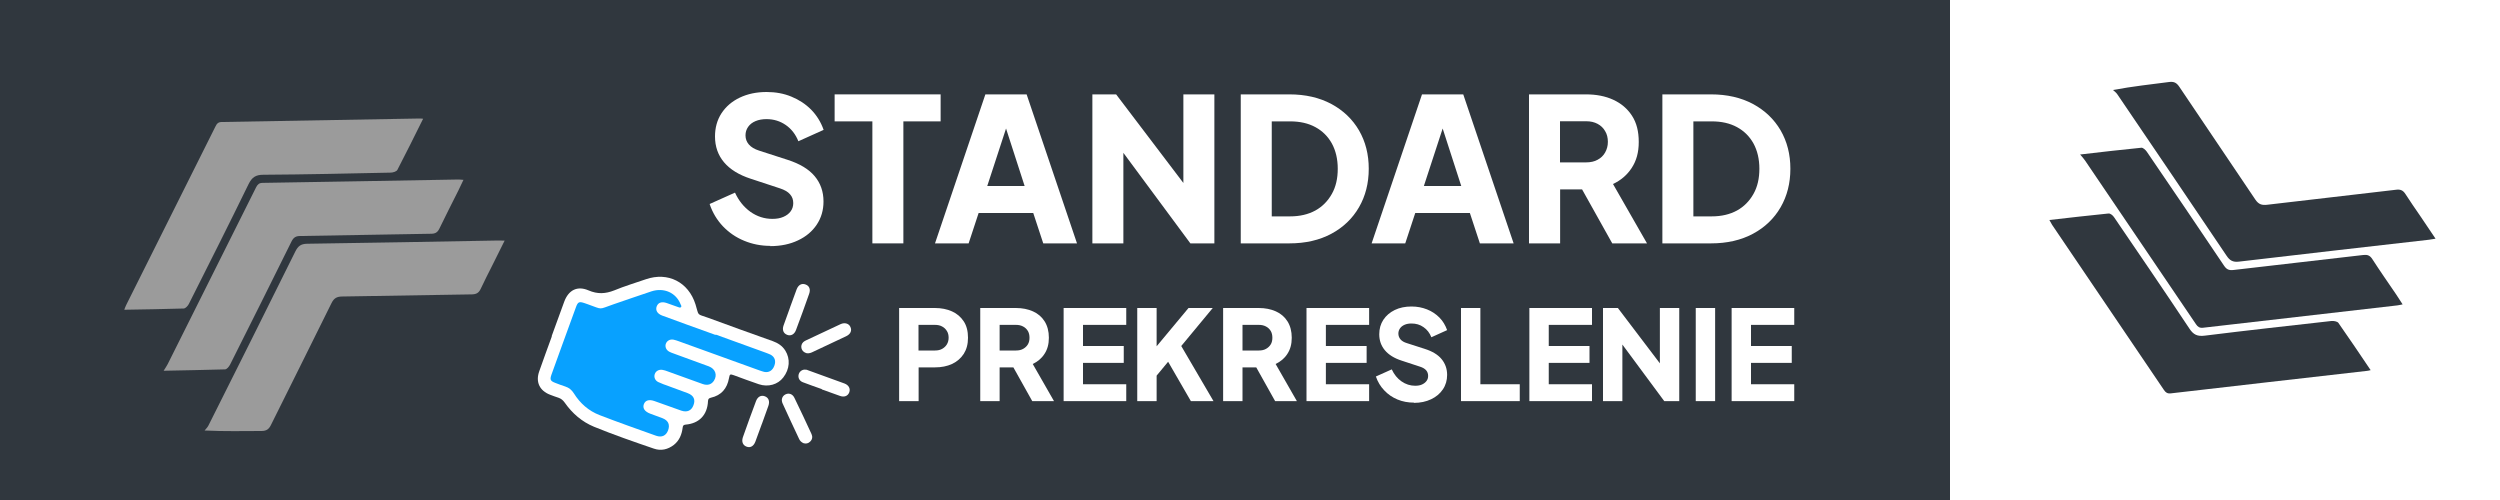 <?xml version="1.0" encoding="UTF-8"?> <svg xmlns="http://www.w3.org/2000/svg" id="Layer_1" data-name="Layer 1" viewBox="0 0 200 40"><rect x="0" y="0" width="200" height="40" fill="#808080" stroke="none"/><defs><style> .cls-1 { fill: #fff; } .cls-2 { fill: #30373e; } .cls-3 { fill: #08a1ff; } .cls-4 { fill: #9b9b9b; } </style></defs><rect class="cls-1" x="152" width="48" height="40"></rect><rect class="cls-2" width="156" height="40"></rect><g><path class="cls-4" d="m37.08,14.38c-.15.32-.28.59-.41.86-.51,1.02-1.03,2.03-1.52,3.05-.15.31-.34.41-.67.41-3.49.05-6.97.13-10.46.18-.36,0-.54.12-.7.44-1.63,3.29-3.27,6.58-4.92,9.86-.08.15-.25.36-.39.37-1.58.05-3.16.07-4.92.11.15-.24.25-.38.33-.54,2.36-4.71,4.72-9.43,7.07-14.14.12-.23.24-.35.52-.35,5.22-.08,10.44-.18,15.67-.27.12,0,.24.02.42.03Z"></path><path class="cls-4" d="m33.85,9.5c-.7,1.41-1.37,2.76-2.06,4.09-.07.13-.35.22-.54.22-3.39.07-6.79.15-10.18.17-.61,0-.91.2-1.18.74-1.57,3.22-3.18,6.41-4.79,9.61-.08.15-.26.34-.4.35-1.56.05-3.13.07-4.76.1.07-.17.11-.3.17-.41,2.38-4.75,4.75-9.51,7.13-14.26.11-.23.23-.35.51-.35,5.27-.09,10.53-.18,15.8-.28.08,0,.15,0,.3.02Z"></path><path class="cls-4" d="m40.37,19.25c-.35.7-.67,1.34-.99,1.99-.31.62-.63,1.23-.92,1.86-.15.32-.34.44-.7.45-3.45.05-6.91.12-10.36.17-.44,0-.68.12-.88.53-1.6,3.25-3.23,6.49-4.84,9.74-.17.35-.37.49-.77.49-1.46,0-2.91.04-4.54-.04.1-.13.23-.25.3-.39,2.33-4.64,4.65-9.28,6.96-13.94.21-.42.44-.6.93-.61,5.1-.07,10.19-.17,15.29-.26.15,0,.3,0,.52.01Z"></path></g><g><path class="cls-2" d="m192.21,24.35c-.19-.29-.35-.55-.52-.8-.64-.94-1.29-1.87-1.91-2.83-.19-.29-.39-.36-.72-.32-3.46.41-6.93.79-10.39,1.2-.36.04-.55-.05-.75-.35-2.05-3.05-4.11-6.09-6.18-9.12-.1-.14-.3-.33-.44-.31-1.57.15-3.14.34-4.89.54.18.21.3.34.4.49,2.96,4.36,5.91,8.72,8.87,13.09.14.21.29.31.56.28,5.19-.6,10.38-1.2,15.56-1.79.12-.01.23-.05.41-.08Z"></path><path class="cls-2" d="m189.65,29.61c-.88-1.3-1.72-2.56-2.58-3.78-.09-.12-.38-.17-.56-.15-3.37.38-6.75.75-10.11,1.17-.61.08-.93-.07-1.26-.58-1.98-2.98-4-5.94-6.02-8.9-.09-.14-.3-.31-.44-.29-1.56.15-3.11.34-4.73.52.09.16.15.28.22.39,2.98,4.4,5.96,8.8,8.94,13.2.14.21.28.31.55.28,5.23-.61,10.47-1.2,15.7-1.8.07,0,.15-.03.3-.06Z"></path><path class="cls-2" d="m194.84,19.09c-.44-.65-.84-1.24-1.24-1.84-.39-.57-.79-1.14-1.16-1.72-.19-.3-.4-.4-.76-.35-3.43.41-6.87.79-10.3,1.2-.44.05-.69-.03-.95-.41-2.02-3.01-4.06-6.01-6.08-9.02-.22-.33-.43-.44-.82-.39-1.44.19-2.89.34-4.49.64.12.11.26.21.35.35,2.92,4.3,5.83,8.59,8.73,12.9.26.39.51.54,1,.48,5.06-.6,10.13-1.17,15.19-1.75.15-.02.3-.05.51-.08Z"></path></g><g><path class="cls-1" d="m61.63,19.67c-.75,0-1.45-.14-2.1-.41-.66-.27-1.22-.66-1.7-1.16-.47-.5-.83-1.09-1.06-1.78l2.03-.91c.3.65.71,1.16,1.24,1.54.53.37,1.11.56,1.75.56.34,0,.63-.05.88-.16.25-.11.44-.25.58-.44.14-.19.21-.41.21-.66,0-.28-.08-.51-.26-.71-.17-.2-.44-.35-.8-.47l-2.34-.77c-.95-.31-1.66-.75-2.14-1.32-.48-.57-.72-1.26-.72-2.06,0-.7.17-1.32.52-1.86.35-.53.83-.95,1.46-1.25s1.34-.45,2.15-.45c.71,0,1.38.12,1.98.37.61.25,1.13.59,1.58,1.04.44.45.78.99,1,1.62l-2.02.91c-.22-.55-.56-.99-1.01-1.3-.45-.31-.96-.47-1.54-.47-.33,0-.62.05-.88.16s-.45.26-.59.46-.21.42-.21.68c0,.28.09.52.27.73s.45.37.82.49l2.29.74c.96.31,1.68.74,2.15,1.3s.71,1.23.71,2.03c0,.69-.18,1.31-.54,1.85-.36.54-.86.96-1.5,1.26-.63.3-1.37.46-2.22.46Z"></path><path class="cls-1" d="m69.79,19.47v-9.76h-3.02v-2.16h8.48v2.16h-2.98v9.76h-2.48Z"></path><path class="cls-1" d="m74.8,19.47l4.03-11.92h3.3l4.03,11.92h-2.7l-.8-2.43h-4.37l-.8,2.43h-2.69Zm4.18-4.59h2.99l-1.82-5.63h.67l-1.84,5.63Z"></path><path class="cls-1" d="m87.39,19.47V7.55h1.9l6.4,8.43-1.02.24V7.55h2.48v11.92h-1.92l-6.29-8.5.93-.24v8.74h-2.48Z"></path><path class="cls-1" d="m99.26,19.47V7.55h3.89c1.29,0,2.41.26,3.36.77.95.51,1.69,1.22,2.21,2.11.52.9.78,1.92.78,3.07s-.26,2.18-.78,3.08-1.26,1.61-2.21,2.12c-.95.51-2.07.77-3.36.77h-3.89Zm2.48-2.16h1.47c.78,0,1.45-.16,2.02-.47.56-.31,1-.76,1.32-1.33s.47-1.24.47-2.01-.16-1.45-.47-2.02c-.31-.56-.75-1-1.32-1.31-.57-.31-1.24-.46-2.02-.46h-1.47v7.6Z"></path><path class="cls-1" d="m109.73,19.47l4.03-11.92h3.3l4.03,11.92h-2.7l-.8-2.43h-4.37l-.8,2.43h-2.69Zm4.18-4.59h2.99l-1.82-5.63h.67l-1.84,5.63Z"></path><path class="cls-1" d="m122.32,19.47V7.55h4.56c.82,0,1.55.14,2.18.43s1.13.71,1.5,1.28.54,1.26.54,2.1-.19,1.5-.56,2.07c-.37.57-.88,1-1.5,1.29l2.72,4.75h-2.78l-2.94-5.26,1.6.94h-2.83v4.32h-2.48Zm2.48-6.48h2.1c.35,0,.66-.07.91-.21.26-.14.46-.33.6-.58.14-.25.22-.53.22-.85s-.07-.62-.22-.86c-.14-.25-.34-.44-.6-.58s-.56-.21-.91-.21h-2.1v3.28Z"></path><path class="cls-1" d="m132.99,19.47V7.55h3.89c1.29,0,2.41.26,3.36.77.95.51,1.69,1.22,2.21,2.11.52.9.78,1.92.78,3.07s-.26,2.18-.78,3.08-1.26,1.61-2.21,2.12c-.95.51-2.07.77-3.36.77h-3.89Zm2.48-2.16h1.47c.78,0,1.45-.16,2.02-.47.56-.31,1-.76,1.32-1.33s.47-1.24.47-2.01-.16-1.45-.47-2.02c-.31-.56-.75-1-1.32-1.31-.57-.31-1.24-.46-2.02-.46h-1.47v7.6Z"></path></g><g><path class="cls-1" d="m71.93,32.09v-7.45h2.86c.51,0,.97.09,1.37.27.4.18.71.45.94.8s.34.79.34,1.31-.12.94-.34,1.29c-.23.35-.54.62-.94.81-.4.18-.85.27-1.36.27h-1.31v2.7h-1.55Zm1.55-4.05h1.32c.22,0,.41-.04.57-.13.16-.09.29-.21.38-.36.09-.15.14-.33.14-.53s-.04-.39-.14-.54c-.09-.15-.21-.27-.38-.36-.16-.09-.35-.13-.57-.13h-1.32v2.05Z"></path><path class="cls-1" d="m78.42,32.09v-7.45h2.85c.51,0,.97.09,1.37.27.4.18.71.45.93.8s.34.79.34,1.31-.12.94-.35,1.29c-.23.36-.55.62-.94.81l1.7,2.97h-1.74l-1.84-3.29,1,.59h-1.77v2.7h-1.55Zm1.55-4.05h1.31c.22,0,.41-.04.57-.13.16-.09.29-.21.38-.36s.13-.33.13-.53-.04-.39-.13-.54-.21-.27-.38-.36-.35-.13-.57-.13h-1.31v2.05Z"></path><path class="cls-1" d="m85.09,32.09v-7.45h5.01v1.35h-3.46v1.69h3.26v1.35h-3.26v1.71h3.46v1.35h-5.01Z"></path><path class="cls-1" d="m90.98,32.09v-7.45h1.55v3.73l-.43-.15,2.98-3.58h1.94l-2.95,3.56.09-1.1,2.92,4.99h-1.81l-1.82-3.15-.92,1.11v2.04h-1.55Z"></path><path class="cls-1" d="m97.85,32.09v-7.45h2.85c.51,0,.97.09,1.37.27.4.18.71.45.93.8s.34.79.34,1.31-.12.94-.35,1.29c-.23.36-.55.62-.94.81l1.7,2.97h-1.74l-1.84-3.29,1,.59h-1.77v2.7h-1.55Zm1.55-4.05h1.31c.22,0,.41-.04.57-.13.16-.09.29-.21.38-.36s.13-.33.13-.53-.04-.39-.13-.54-.21-.27-.38-.36-.35-.13-.57-.13h-1.31v2.05Z"></path><path class="cls-1" d="m104.52,32.09v-7.45h5.01v1.35h-3.46v1.69h3.26v1.35h-3.26v1.71h3.46v1.35h-5.01Z"></path><path class="cls-1" d="m113.12,32.21c-.47,0-.91-.08-1.32-.25s-.76-.41-1.06-.73c-.3-.31-.52-.68-.67-1.11l1.27-.57c.19.41.45.73.78.96s.7.35,1.09.35c.21,0,.4-.03.55-.1s.27-.16.36-.28c.09-.12.13-.25.13-.41,0-.17-.05-.32-.16-.45-.11-.12-.27-.22-.5-.29l-1.46-.48c-.59-.19-1.04-.47-1.34-.83-.3-.36-.45-.78-.45-1.28,0-.44.11-.83.33-1.16.22-.33.52-.59.91-.78s.84-.28,1.34-.28c.45,0,.86.08,1.24.23s.71.37.99.65c.28.28.48.62.62,1.01l-1.26.57c-.14-.35-.35-.62-.63-.81-.28-.2-.6-.29-.96-.29-.21,0-.39.03-.55.1s-.28.16-.37.29-.13.26-.13.42c0,.17.06.33.17.46s.28.23.51.3l1.43.46c.6.19,1.05.46,1.34.81s.45.77.45,1.27c0,.43-.11.82-.34,1.16-.23.34-.54.6-.94.79s-.86.29-1.38.29Z"></path><path class="cls-1" d="m116.88,32.09v-7.45h1.55v6.1h3.15v1.35h-4.7Z"></path><path class="cls-1" d="m122.35,32.09v-7.45h5.01v1.35h-3.46v1.69h3.26v1.35h-3.26v1.71h3.46v1.35h-5.01Z"></path><path class="cls-1" d="m128.24,32.09v-7.45h1.19l4,5.27-.64.15v-5.42h1.55v7.45h-1.2l-3.93-5.31.58-.15v5.46h-1.55Z"></path><path class="cls-1" d="m135.66,32.09v-7.45h1.55v7.45h-1.55Z"></path><path class="cls-1" d="m138.53,32.09v-7.45h5.01v1.35h-3.46v1.69h3.26v1.35h-3.26v1.71h3.46v1.35h-5.01Z"></path></g><g><path class="cls-1" d="m44.13,26.9c.33-.92.67-1.85,1.01-2.77.34-.92,1.04-1.29,1.94-.9.72.31,1.35.28,2.06,0,.82-.34,1.69-.6,2.53-.89,1.77-.61,3.41.23,3.97,2.01.3.97.06.73,1.03,1.08,1.71.63,3.43,1.25,5.15,1.86.41.15.76.37,1,.75.42.67.36,1.49-.16,2.16-.43.56-1.2.79-1.95.54-.67-.22-1.33-.48-2-.72-.31-.11-.33-.09-.39.23-.15.83-.61,1.38-1.46,1.57-.16.04-.21.11-.22.27-.05,1.11-.71,1.79-1.8,1.88-.19.02-.21.11-.23.26-.07.53-.26,1.01-.7,1.36-.48.37-1.03.5-1.6.3-1.61-.55-3.22-1.11-4.79-1.75-.97-.4-1.75-1.08-2.35-1.94-.13-.18-.28-.31-.49-.38-.23-.07-.45-.16-.67-.24-.84-.32-1.18-1.02-.87-1.88.33-.94.67-1.87,1.01-2.8Z"></path><path class="cls-1" d="m64.29,35.46c-.18-.08-.29-.19-.36-.34-.44-.94-.89-1.89-1.32-2.84-.14-.3-.04-.6.23-.73.26-.13.56-.04.71.27.47.96.92,1.93,1.37,2.9.1.22.07.44-.11.61-.15.15-.34.18-.51.13Z"></path><path class="cls-1" d="m64.46,28.23c-.37-.12-.48-.59-.2-.86.06-.05.13-.1.2-.13.93-.44,1.86-.88,2.79-1.31.33-.15.66-.05.78.22.14.29.02.58-.34.75-.91.43-1.83.86-2.74,1.29-.16.07-.32.1-.49.05Z"></path><path class="cls-1" d="m65.75,31.13c-.51-.18-1.02-.36-1.52-.55-.26-.1-.38-.32-.35-.56.03-.24.22-.42.45-.45.11-.01.21,0,.31.05.97.35,1.95.7,2.92,1.06.34.13.49.41.38.71-.11.29-.4.41-.75.28-.48-.17-.97-.35-1.45-.52h0Z"></path><path class="cls-1" d="m63.21,24.57c.17-.47.34-.95.52-1.42.14-.37.42-.51.72-.39.3.11.41.39.28.75-.34.97-.69,1.93-1.05,2.89-.13.35-.41.5-.7.39-.3-.11-.42-.39-.3-.74.17-.49.35-.98.53-1.47Z"></path><path class="cls-1" d="m60.95,33.91c-.17.47-.34.95-.52,1.42-.14.37-.41.52-.71.4-.29-.11-.41-.39-.29-.75.34-.97.69-1.93,1.05-2.89.13-.35.4-.5.7-.39.31.11.42.4.29.77-.17.48-.35.96-.52,1.45Z"></path><path class="cls-3" d="m57.27,26.77c1.33.48,2.67.97,4,1.45.12.05.25.09.37.15.34.18.45.5.31.88-.14.39-.44.58-.82.5-.13-.03-.25-.08-.38-.12-2.15-.78-4.3-1.56-6.45-2.33-.14-.05-.28-.1-.43-.13-.28-.05-.53.1-.61.35-.07.24.04.49.29.62.11.06.23.1.34.14.94.34,1.88.68,2.82,1.03.52.2.69.69.41,1.14-.2.31-.51.41-.91.27-.93-.33-1.87-.67-2.8-1.01-.13-.05-.27-.1-.41-.12-.28-.05-.54.09-.62.34-.08.24.02.5.27.63.27.13.56.23.84.33.51.19,1.02.37,1.52.56.48.18.64.51.47.96-.16.44-.51.6-.98.44-.71-.25-1.42-.51-2.13-.76-.44-.16-.74-.07-.86.24-.12.32.06.59.5.76.33.12.67.24,1,.37.45.18.6.51.44.96-.16.43-.5.6-.96.44-1.51-.54-3.02-1.07-4.52-1.65-.88-.34-1.56-.94-2.06-1.74-.17-.27-.38-.45-.69-.55-.27-.08-.53-.19-.8-.29-.39-.15-.44-.26-.31-.64.28-.79.57-1.58.86-2.38.36-1.01.73-2.02,1.1-3.02.16-.45.26-.49.72-.33.08.03.15.05.23.08,1.26.44.79.44,2.07,0,1.01-.34,2.01-.7,3.02-1.03,1.01-.33,1.98.11,2.34,1.04.03.07.1.15.03.22-.07.08-.17.01-.25-.01-.3-.1-.6-.22-.9-.32-.39-.13-.67-.04-.79.26-.12.3.03.59.42.74,1.26.47,2.53.92,3.8,1.38.16.06.32.11.47.17Z"></path></g></svg> 